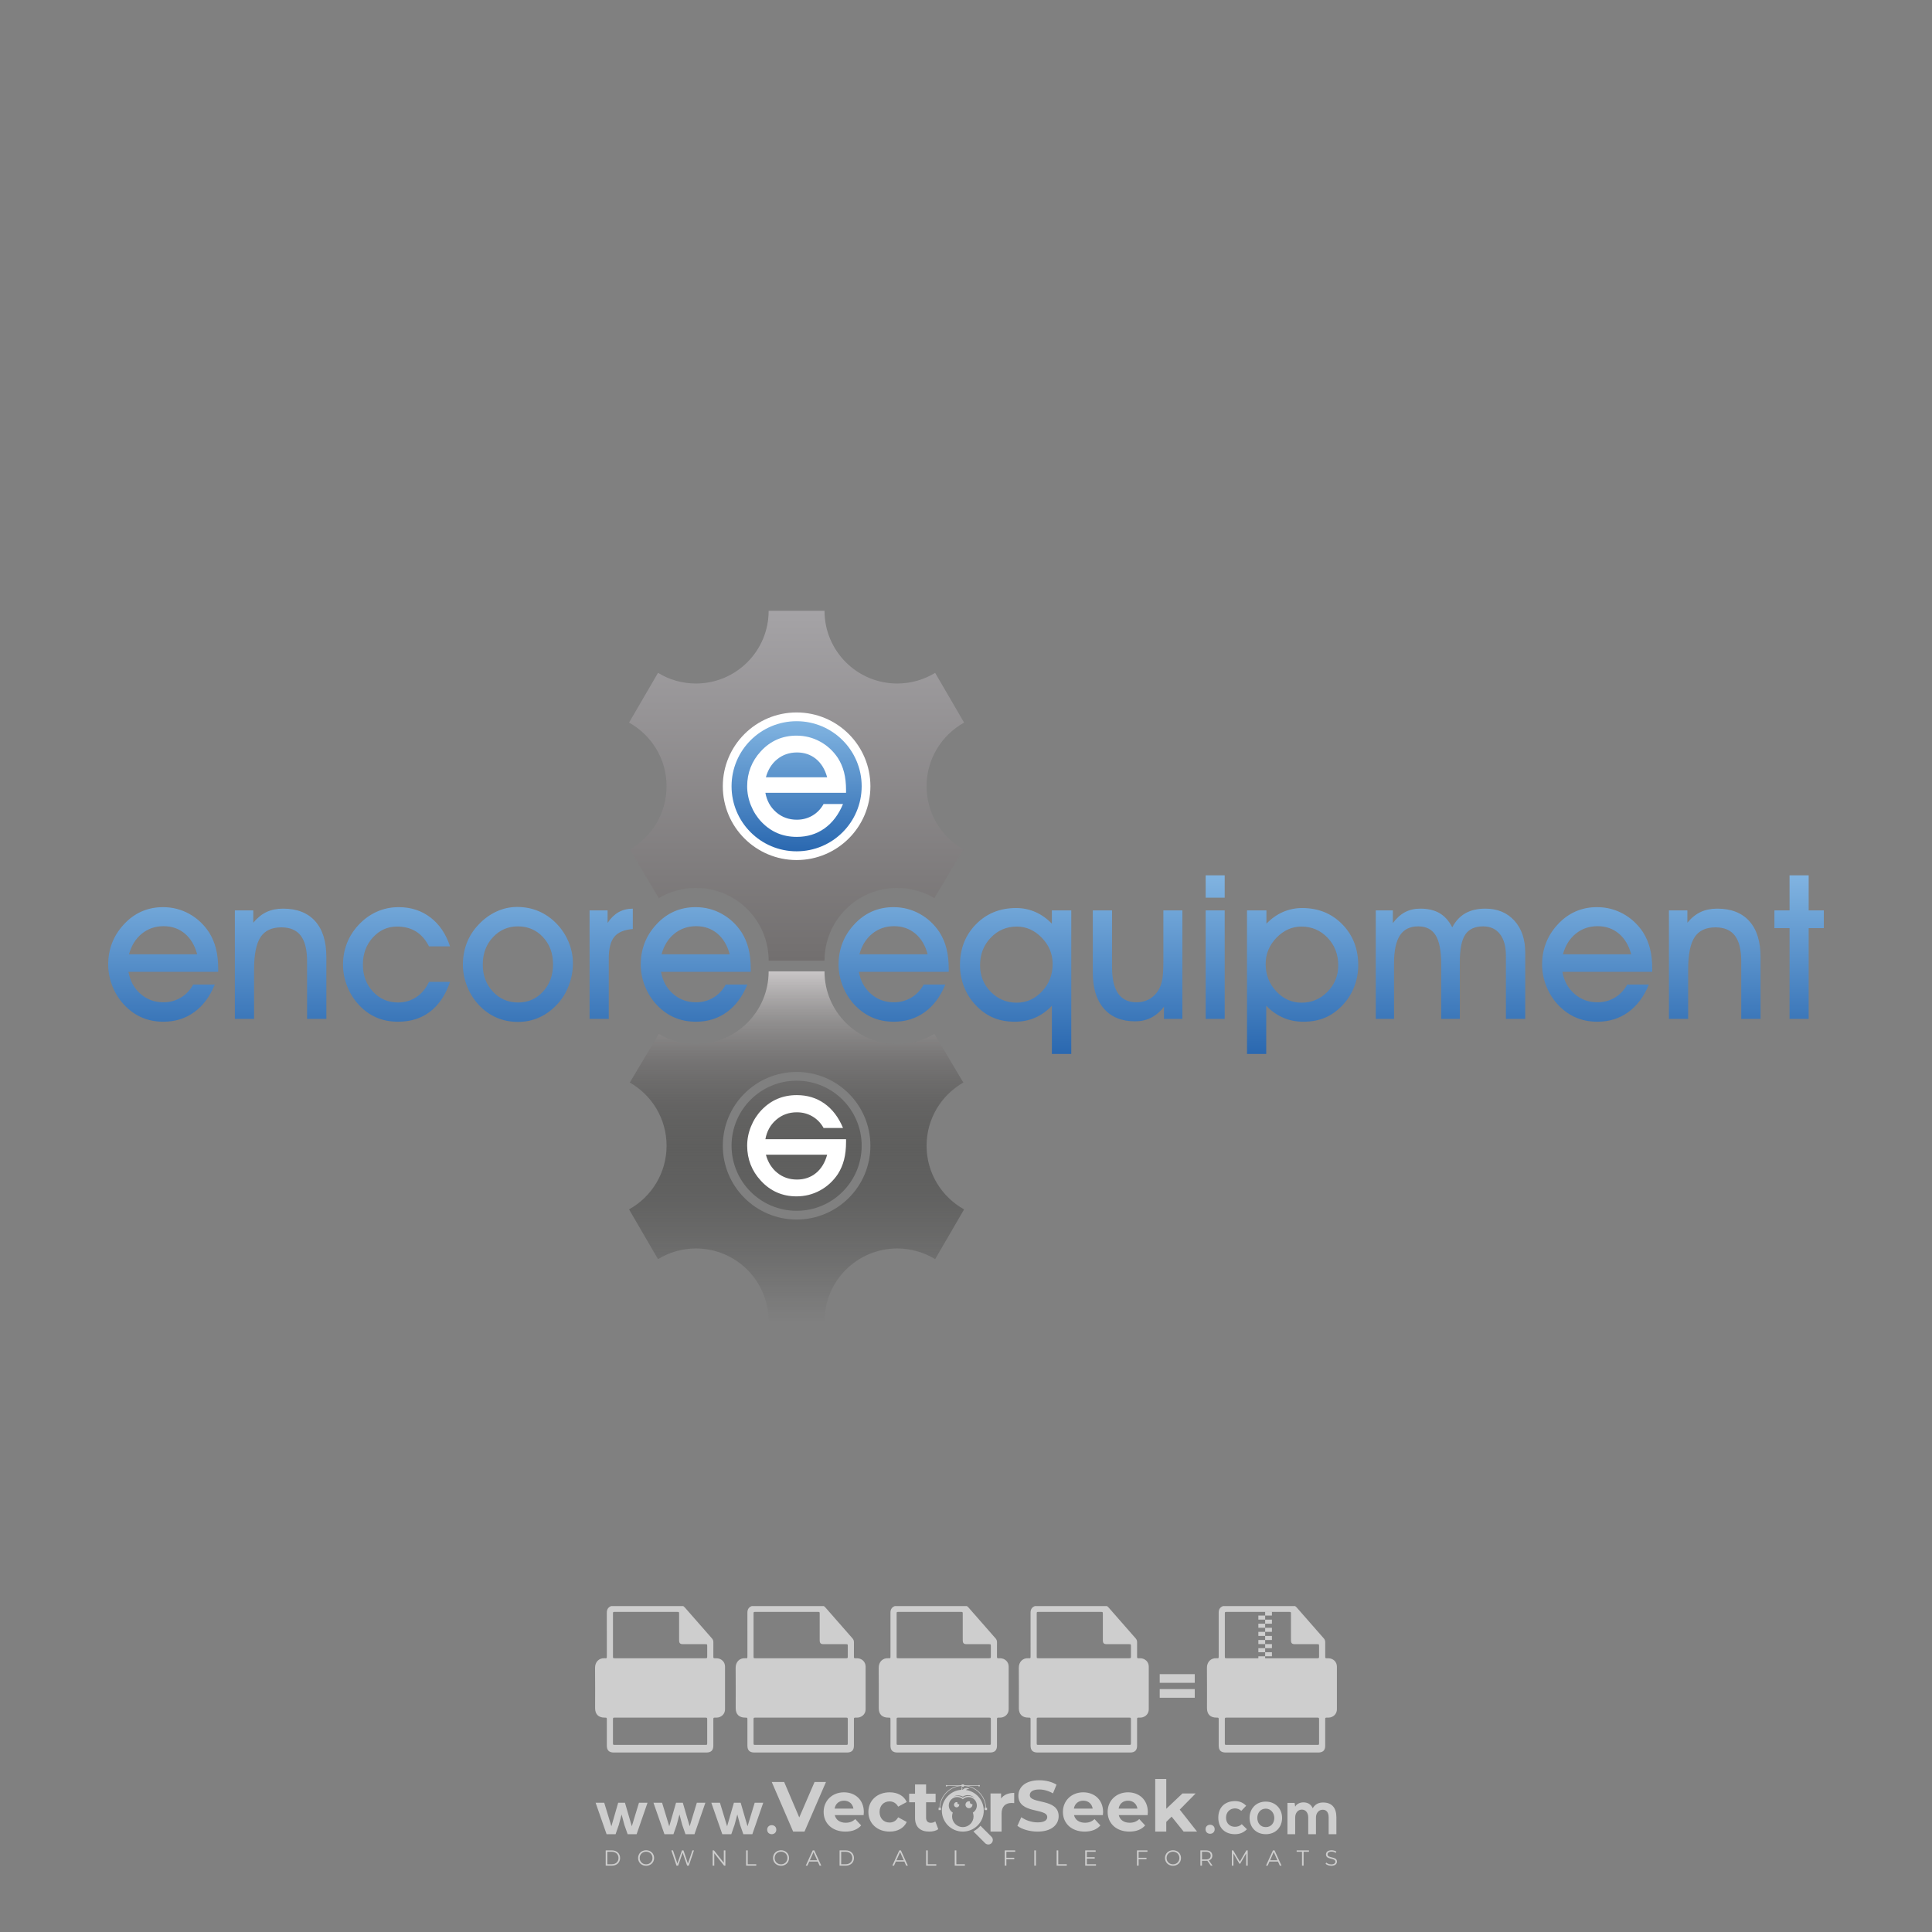 <?xml version="1.0" encoding="iso-8859-1"?>
<!-- Generator: Adobe Illustrator 27.0.0, SVG Export Plug-In . SVG Version: 6.00 Build 0)  -->
<svg version="1.1" id="Layer_1" xmlns="http://www.w3.org/2000/svg" xmlns:xlink="http://www.w3.org/1999/xlink" x="0px" y="0px"
	 viewBox="0 0 500 500" style="enable-background:new 0 0 500 500;" xml:space="preserve">
<rect x="0" y="0" width="500" height="500" fill="#808080" stroke="none"/>
<g id="watermark_1_">
	<g>
		<g id="watermark" style="opacity:0.61;">
			<g>
				<g>
					<g>
						<g>
							<polygon style="fill:#FFFFFF;" points="213.765,461.172 208.204,474.017 205.268,474.017 199.726,461.172 202.938,461.172 
								206.846,470.347 210.81,461.172 							"/>
						</g>
						<g>
							<path style="fill:#FFFFFF;" d="M223.507,469.741h-7.469c0.275,1.23,1.321,1.982,2.826,1.982c1.046,0,1.798-0.312,2.477-0.954
								l1.523,1.651c-0.917,1.046-2.294,1.597-4.074,1.597c-3.413,0-5.634-2.147-5.634-5.083c0-2.954,2.257-5.083,5.267-5.083
								c2.899,0,5.138,1.945,5.138,5.12C223.562,469.191,223.526,469.503,223.507,469.741 M216.002,468.071h4.863
								c-0.202-1.248-1.138-2.055-2.422-2.055C217.139,466.016,216.204,466.805,216.002,468.071"/>
						</g>
						<g>
							<path style="fill:#FFFFFF;" d="M224.735,468.934c0-2.973,2.294-5.083,5.505-5.083c2.074,0,3.707,0.899,4.423,2.514
								l-2.22,1.193c-0.532-0.936-1.321-1.358-2.221-1.358c-1.45,0-2.587,1.009-2.587,2.734c0,1.725,1.138,2.734,2.587,2.734
								c0.899,0,1.688-0.404,2.221-1.358l2.22,1.211c-0.716,1.578-2.349,2.495-4.423,2.495
								C227.029,474.017,224.735,471.907,224.735,468.934"/>
						</g>
						<g>
							<path style="fill:#FFFFFF;" d="M242.828,473.393c-0.587,0.422-1.45,0.624-2.331,0.624c-2.33,0-3.688-1.193-3.688-3.542
								v-4.055h-1.523v-2.202h1.523v-2.404h2.863v2.404h2.459v2.202h-2.459v4.019c0,0.844,0.458,1.303,1.229,1.303
								c0.422,0,0.844-0.128,1.156-0.367L242.828,473.393z"/>
						</g>
					</g>
					<g>
						<path style="fill:#FFFFFF;" d="M262.474,463.997v2.643c-0.238-0.018-0.422-0.037-0.642-0.037
							c-1.578,0-2.624,0.862-2.624,2.753v4.661h-2.863v-9.873h2.734v1.303C259.776,464.493,260.951,463.997,262.474,463.997"/>
					</g>
					<g>
						<path style="fill:#FFFFFF;" d="M263.299,472.53l1.009-2.239c1.083,0.789,2.697,1.339,4.239,1.339
							c1.762,0,2.477-0.587,2.477-1.376c0-2.404-7.469-0.752-7.469-5.524c0-2.184,1.762-4,5.413-4c1.615,0,3.267,0.385,4.459,1.138
							l-0.918,2.257c-1.193-0.679-2.422-1.009-3.56-1.009c-1.761,0-2.44,0.66-2.44,1.468c0,2.367,7.468,0.734,7.468,5.45
							c0,2.147-1.78,3.982-5.45,3.982C266.492,474.017,264.437,473.411,263.299,472.53"/>
					</g>
					<g>
						<path style="fill:#FFFFFF;" d="M285.428,469.741h-7.469c0.275,1.23,1.321,1.982,2.826,1.982c1.046,0,1.798-0.312,2.477-0.954
							l1.523,1.651c-0.918,1.046-2.294,1.597-4.074,1.597c-3.413,0-5.634-2.147-5.634-5.083c0-2.954,2.257-5.083,5.267-5.083
							c2.9,0,5.138,1.945,5.138,5.12C285.484,469.191,285.447,469.503,285.428,469.741 M277.923,468.071h4.863
							c-0.202-1.248-1.138-2.055-2.422-2.055C279.061,466.016,278.125,466.805,277.923,468.071"/>
					</g>
					<g>
						<path style="fill:#FFFFFF;" d="M297.007,469.741h-7.469c0.275,1.23,1.321,1.982,2.826,1.982c1.046,0,1.798-0.312,2.477-0.954
							l1.523,1.651c-0.918,1.046-2.294,1.597-4.074,1.597c-3.413,0-5.634-2.147-5.634-5.083c0-2.954,2.257-5.083,5.267-5.083
							c2.899,0,5.138,1.945,5.138,5.12C297.062,469.191,297.025,469.503,297.007,469.741 M289.501,468.071h4.863
							c-0.202-1.248-1.138-2.055-2.422-2.055C290.639,466.016,289.703,466.805,289.501,468.071"/>
					</g>
					<g>
						<polygon style="fill:#FFFFFF;" points="303.208,470.145 301.831,471.503 301.831,474.017 298.969,474.017 298.969,460.401 
							301.831,460.401 301.831,468.108 306.016,464.144 309.429,464.144 305.318,468.328 309.796,474.017 306.327,474.017 						"/>
					</g>
					<g>
						<path style="fill:#FFFFFF;" d="M256.601,475.359L256.601,475.359l-2.86-2.86c-0.435,0.508-0.953,0.943-1.534,1.284
							c-0.092,0.069-0.186,0.136-0.283,0.199l3.027,3.027c0.456,0.456,1.195,0.456,1.65,0
							C257.057,476.554,257.057,475.815,256.601,475.359"/>
					</g>
					<g>
						<path style="fill:#FFFFFF;" d="M249.984,463.244c0.221-0.173,0.495-0.281,0.797-0.281c0.042,0,0.083,0.002,0.124,0.006
							c-0.214-0.156-0.478-0.249-0.764-0.249c-0.395,0-0.744,0.18-0.981,0.458c-0.051,0-0.1,0.006-0.151,0.008
							c0.039-0.077,0.064-0.162,0.064-0.255c0-0.234-0.143-0.434-0.346-0.519c0.087,0.126,0.138,0.279,0.138,0.445
							c0,0.122-0.031,0.237-0.081,0.341c-2.811,0.201-5.03,2.539-5.03,5.4c0,2.993,2.426,5.42,5.42,5.42
							c2.993,0,5.42-2.426,5.42-5.42C254.595,465.879,252.593,463.635,249.984,463.244 M247.983,464.656
							c0.435,0,0.844,0.112,1.199,0.309c0.374-0.245,0.82-0.387,1.299-0.387c0.711,0,1.348,0.312,1.784,0.806
							c-0.435-0.379-1.004-0.61-1.627-0.61c-0.449,0-0.87,0.12-1.234,0.329c-0.079,0.046-0.156,0.096-0.229,0.15
							c-0.065-0.048-0.133-0.093-0.204-0.134c-0.369-0.219-0.8-0.344-1.26-0.344c-0.3,0-0.588,0.054-0.854,0.152
							C247.196,464.754,247.578,464.656,247.983,464.656 M251.772,469.098c0.115,0.305,0.181,0.634,0.181,0.979
							c0,1.534-1.244,2.777-2.778,2.777c-1.534,0-2.777-1.243-2.777-2.777c0-0.345,0.066-0.674,0.181-0.979
							c-0.62-0.382-1.035-1.064-1.035-1.846c0-1.197,0.971-2.168,2.168-2.168c0.565,0,1.078,0.218,1.463,0.572
							c0.386-0.354,0.899-0.572,1.464-0.572c1.197,0,2.168,0.971,2.168,2.168C252.807,468.034,252.392,468.716,251.772,469.098"/>
					</g>
					<g>
						<path style="fill:#FFFFFF;" d="M251.666,467.061c0,0.497-0.404,0.901-0.901,0.901c-0.497,0-0.901-0.404-0.901-0.901
							s0.404-0.901,0.901-0.901c0.101,0,0.197,0.017,0.287,0.047c-0.03,0.062-0.045,0.132-0.045,0.204
							c0,0.273,0.221,0.494,0.494,0.494c0.05,0,0.099-0.008,0.146-0.022C251.66,466.941,251.666,467,251.666,467.061"/>
					</g>
					<g>
						<path style="fill:#FFFFFF;" d="M248.255,467.061c0,0.376-0.305,0.681-0.681,0.681c-0.376,0-0.681-0.305-0.681-0.681
							s0.305-0.681,0.681-0.681c0.076,0,0.149,0.013,0.217,0.035c-0.023,0.047-0.034,0.1-0.034,0.155
							c0,0.206,0.167,0.374,0.374,0.374c0.038,0,0.075-0.006,0.11-0.017C248.25,466.97,248.255,467.015,248.255,467.061"/>
					</g>
					<g>
						<g>
							<g>
								<rect x="242.908" y="467.83" style="fill:#FFFFFF;" width="0.616" height="0.616"/>
							</g>
							<g>
								<rect x="254.827" y="467.83" style="fill:#FFFFFF;" width="0.616" height="0.616"/>
							</g>
							<g>
								<path style="fill:#FFFFFF;" d="M255.205,468.082h-0.14c0-3.248-2.642-5.89-5.89-5.89c-3.248,0-5.89,2.642-5.89,5.89h-0.14
									c0-1.611,0.627-3.125,1.766-4.264c1.139-1.139,2.653-1.766,4.264-1.766c1.611,0,3.125,0.627,4.264,1.766
									C254.578,464.957,255.205,466.471,255.205,468.082"/>
							</g>
						</g>
						<g>
							<rect x="248.868" y="461.814" style="fill:#FFFFFF;" width="0.616" height="0.616"/>
						</g>
						<g>
							<rect x="244.95" y="462.052" style="fill:#FFFFFF;" width="8.45" height="0.14"/>
						</g>
						<g>
							<path style="fill:#FFFFFF;" d="M245.174,462.15c0,0.108-0.088,0.196-0.196,0.196c-0.108,0-0.196-0.088-0.196-0.196
								c0-0.108,0.088-0.196,0.196-0.196C245.086,461.954,245.174,462.042,245.174,462.15"/>
						</g>
						<g>
							<path style="fill:#FFFFFF;" d="M253.596,462.15c0,0.108-0.088,0.196-0.196,0.196c-0.108,0-0.196-0.088-0.196-0.196
								c0-0.108,0.088-0.196,0.196-0.196C253.509,461.954,253.596,462.042,253.596,462.15"/>
						</g>
					</g>
				</g>
				<g>
					<path style="fill:#FFFFFF;" d="M314.356,473.409c0,1.559-2.364,1.559-2.364,0C311.993,471.851,314.356,471.851,314.356,473.409
						z"/>
				</g>
				<g>
					<g>
						<g>
							<path style="fill:#FFFFFF;" d="M161.739,466.549l1.772,6.088l1.855-6.088h2.215l-2.823,8.14h-2.33l-0.837-2.396l-0.722-2.708
								l-0.722,2.708l-0.837,2.396h-2.33l-2.839-8.14h2.231l1.855,6.088l1.756-6.088H161.739z"/>
						</g>
						<g>
							<path style="fill:#FFFFFF;" d="M176.713,466.549l1.772,6.088l1.855-6.088h2.215l-2.823,8.14h-2.33l-0.837-2.396l-0.722-2.708
								l-0.722,2.708l-0.837,2.396h-2.33l-2.839-8.14h2.231l1.855,6.088l1.756-6.088H176.713z"/>
						</g>
						<g>
							<path style="fill:#FFFFFF;" d="M191.687,466.549l1.772,6.088l1.855-6.088h2.215l-2.823,8.14h-2.33l-0.837-2.396l-0.722-2.708
								l-0.722,2.708l-0.837,2.396h-2.33l-2.839-8.14h2.231l1.855,6.088l1.756-6.088H191.687z"/>
						</g>
					</g>
					<g>
						<path style="fill:#FFFFFF;" d="M200.908,473.52c0,1.559-2.364,1.559-2.364,0C198.545,471.962,200.908,471.962,200.908,473.52z
							"/>
					</g>
					<g>
						<path style="fill:#FFFFFF;" d="M322.71,473.409c-0.935,0.919-1.919,1.28-3.117,1.28c-2.346,0-4.3-1.411-4.3-4.282
							s1.953-4.284,4.3-4.284c1.149,0,2.035,0.329,2.921,1.199l-1.264,1.329c-0.476-0.428-1.066-0.64-1.623-0.64
							c-1.346,0-2.33,0.985-2.33,2.396c0,1.542,1.05,2.362,2.297,2.362c0.64,0,1.28-0.18,1.772-0.672L322.71,473.409z"/>
					</g>
					<g>
						<path style="fill:#FFFFFF;" d="M331.805,470.472c0,2.33-1.591,4.217-4.217,4.217c-2.626,0-4.201-1.887-4.201-4.217
							c0-2.314,1.609-4.217,4.185-4.217C330.149,466.255,331.805,468.158,331.805,470.472z M325.389,470.472
							c0,1.231,0.739,2.38,2.199,2.38c1.46,0,2.199-1.149,2.199-2.38c0-1.215-0.854-2.396-2.199-2.396
							C326.144,468.077,325.389,469.258,325.389,470.472z"/>
					</g>
					<g>
						<path style="fill:#FFFFFF;" d="M338.572,474.689v-4.332c0-1.068-0.559-2.035-1.658-2.035c-1.082,0-1.722,0.967-1.722,2.035
							v4.332h-2.003v-8.107h1.855l0.148,0.985c0.426-0.82,1.362-1.116,2.133-1.116c0.969,0,1.937,0.394,2.396,1.51
							c0.723-1.149,1.658-1.478,2.708-1.478c2.297,0,3.43,1.412,3.43,3.84v4.365h-2.003v-4.365c0-1.066-0.442-1.97-1.526-1.97
							c-1.082,0-1.756,0.935-1.756,2.003v4.332H338.572z"/>
					</g>
				</g>
			</g>
		</g>
		<g style="opacity:0.61;">
			<g>
				<g>
					<path style="fill:#FFFFFF;" d="M345.988,431.299c-0.006-1.224-0.959-2.121-2.189-2.14c-0.924-0.014-0.832,0.12-0.834-0.867
						c-0.003-1.097-0.007-2.194,0.003-3.292c0.003-0.379-0.112-0.691-0.362-0.976c-2.342-2.668-4.678-5.342-7.019-8.011
						c-0.12-0.137-0.275-0.244-0.414-0.366c-6.214,0-12.427,0-18.641,0c-0.794,0.293-1.14,0.868-1.138,1.709
						c0.01,3.748,0.004,7.496,0.004,11.243c0,0.556-0.003,0.589-0.55,0.551c-1.497-0.102-2.516,0.986-2.497,2.492
						c0.044,3.476,0.013,6.953,0.014,10.429c0.001,1.58,0.867,2.443,2.45,2.449c0.582,0.002,0.582,0.002,0.582,0.6
						c0,2.219-0.001,4.438,0.001,6.657c0.001,1.192,0.58,1.771,1.768,1.771c8.013,0.001,16.027,0.001,24.04,0
						c1.168,0,1.755-0.583,1.757-1.745c0.002-2.256,0-4.512,0.001-6.768c0-0.512,0.002-0.511,0.52-0.515
						c0.271-0.002,0.541,0.008,0.809-0.058c0.996-0.246,1.69-1.044,1.694-2.069C346.003,438.696,346.005,434.997,345.988,431.299z
						 M317.537,417.162c5.337,0,10.674,0,16.01,0c0.548,0,0.554,0.007,0.554,0.561c0.001,2.243-0.001,4.486,0.001,6.73
						c0.001,0.811,0.249,1.059,1.06,1.059c1.91,0.001,3.821,0,5.731,0.001c0.458,0,0.479,0.021,0.481,0.483
						c0.003,0.887,0.002,1.775,0,2.662c-0.001,0.477-0.024,0.498-0.504,0.499c-3.895,0.001-7.79,0-11.684,0
						c-3.882,0-7.765,0-11.647,0c-0.55,0-0.552-0.001-0.552-0.561c-0.001-3.624-0.001-7.247,0-10.871
						C316.987,417.166,316.991,417.162,317.537,417.162z M340.822,451.579c-3.883,0.001-7.766,0-11.65,0c-3.871,0-7.742,0-11.613,0
						c-0.572,0-0.574-0.002-0.574-0.579c-0.001-1.997-0.001-3.994,0.001-5.991c0-0.464,0.023-0.486,0.478-0.487
						c7.803-0.001,15.607-0.001,23.41,0c0.478,0,0.499,0.02,0.499,0.503c0.002,1.997,0.001,3.994,0,5.991
						C341.375,451.574,341.37,451.579,340.822,451.579z"/>
				</g>
				<g>
					<g>
						<rect x="327.418" y="417.053" style="fill:#FFFFFF;" width="1.757" height="1.054"/>
					</g>
					<g>
						<rect x="325.662" y="418.107" style="fill:#FFFFFF;" width="1.757" height="1.054"/>
					</g>
					<g>
						<rect x="327.418" y="419.161" style="fill:#FFFFFF;" width="1.757" height="1.054"/>
					</g>
					<g>
						<rect x="325.662" y="420.215" style="fill:#FFFFFF;" width="1.757" height="1.054"/>
					</g>
					<g>
						<rect x="327.418" y="421.269" style="fill:#FFFFFF;" width="1.757" height="1.054"/>
					</g>
					<g>
						<rect x="325.662" y="422.323" style="fill:#FFFFFF;" width="1.757" height="1.054"/>
					</g>
					<g>
						<rect x="327.418" y="423.378" style="fill:#FFFFFF;" width="1.757" height="1.054"/>
					</g>
					<g>
						<rect x="325.662" y="424.432" style="fill:#FFFFFF;" width="1.757" height="1.054"/>
					</g>
					<g>
						<rect x="327.418" y="425.486" style="fill:#FFFFFF;" width="1.757" height="1.054"/>
					</g>
					<g>
						<rect x="325.662" y="426.54" style="fill:#FFFFFF;" width="1.757" height="1.054"/>
					</g>
					<g>
						<rect x="327.418" y="427.594" style="fill:#FFFFFF;" width="1.757" height="1.054"/>
					</g>
					<g>
						<rect x="325.662" y="428.648" style="fill:#FFFFFF;" width="1.757" height="1.054"/>
					</g>
				</g>
			</g>
			<g>
				<path style="fill:#FFFFFF;" d="M187.637,431.299c-0.006-1.224-0.959-2.121-2.189-2.14c-0.924-0.014-0.832,0.12-0.834-0.867
					c-0.003-1.097-0.007-2.194,0.003-3.292c0.003-0.379-0.112-0.691-0.362-0.976c-2.342-2.668-4.678-5.342-7.019-8.011
					c-0.12-0.137-0.275-0.244-0.414-0.366c-6.214,0-12.427,0-18.641,0c-0.794,0.293-1.14,0.868-1.138,1.709
					c0.01,3.748,0.004,7.496,0.004,11.243c0,0.556-0.003,0.589-0.55,0.551c-1.497-0.102-2.516,0.986-2.497,2.492
					c0.044,3.476,0.013,6.953,0.014,10.429c0.001,1.58,0.867,2.443,2.45,2.449c0.582,0.002,0.582,0.002,0.582,0.6
					c0,2.219-0.001,4.438,0.001,6.657c0.001,1.192,0.58,1.771,1.768,1.771c8.013,0.001,16.027,0.001,24.04,0
					c1.168,0,1.755-0.583,1.757-1.745c0.002-2.256,0-4.512,0.001-6.768c0-0.512,0.002-0.511,0.52-0.515
					c0.271-0.002,0.541,0.008,0.809-0.058c0.996-0.246,1.69-1.044,1.694-2.069C187.652,438.696,187.655,434.997,187.637,431.299z
					 M159.187,417.162c5.337,0,10.674,0,16.01,0c0.548,0,0.554,0.007,0.554,0.561c0.001,2.243-0.001,4.486,0.001,6.73
					c0.001,0.811,0.249,1.059,1.06,1.059c1.91,0.001,3.821,0,5.731,0.001c0.458,0,0.479,0.021,0.481,0.483
					c0.003,0.887,0.002,1.775,0,2.662c-0.001,0.477-0.024,0.498-0.504,0.499c-3.895,0.001-7.79,0-11.684,0
					c-3.882,0-7.765,0-11.647,0c-0.55,0-0.552-0.001-0.552-0.561c-0.001-3.624-0.001-7.247,0-10.871
					C158.636,417.166,158.64,417.162,159.187,417.162z M182.472,451.579c-3.883,0.001-7.766,0-11.65,0c-3.871,0-7.742,0-11.613,0
					c-0.572,0-0.574-0.002-0.574-0.579c-0.001-1.997-0.001-3.994,0.001-5.991c0-0.464,0.023-0.486,0.478-0.487
					c7.803-0.001,15.607-0.001,23.41,0c0.478,0,0.499,0.02,0.499,0.503c0.002,1.997,0.001,3.994,0,5.991
					C183.024,451.574,183.019,451.579,182.472,451.579z"/>
			</g>
			<g>
				<path style="fill:#FFFFFF;" d="M159.779,440.669v-7.897h2.779c0.375,0,0.726,0.061,1.053,0.182
					c0.327,0.121,0.612,0.292,0.855,0.513c0.242,0.221,0.434,0.483,0.573,0.789c0.14,0.305,0.21,0.642,0.21,1.009
					c0,0.375-0.07,0.715-0.21,1.02c-0.14,0.305-0.331,0.568-0.573,0.789c-0.243,0.221-0.528,0.392-0.855,0.513
					c-0.327,0.121-0.678,0.182-1.053,0.182h-1.29v2.901H159.779z M162.58,436.356c0.39,0,0.684-0.111,0.882-0.331
					c0.199-0.22,0.298-0.474,0.298-0.761c0-0.14-0.024-0.276-0.072-0.408c-0.048-0.132-0.121-0.248-0.221-0.347
					c-0.099-0.099-0.223-0.178-0.37-0.237c-0.147-0.059-0.32-0.089-0.518-0.089h-1.312v2.173H162.58z"/>
				<path style="fill:#FFFFFF;" d="M166.308,432.771h1.731l3.177,5.294h0.088l-0.088-1.522v-3.772h1.478v7.897h-1.566l-3.353-5.592
					h-0.088l0.088,1.522v4.07h-1.467V432.771z"/>
				<path style="fill:#FFFFFF;" d="M177.922,436.334h3.872c0.022,0.089,0.04,0.195,0.055,0.32c0.014,0.125,0.022,0.25,0.022,0.375
					c0,0.507-0.077,0.985-0.231,1.434c-0.154,0.449-0.397,0.849-0.728,1.202c-0.353,0.375-0.776,0.666-1.268,0.871
					c-0.493,0.206-1.055,0.309-1.688,0.309c-0.574,0-1.114-0.103-1.622-0.309c-0.507-0.206-0.948-0.492-1.323-0.86
					c-0.375-0.367-0.673-0.803-0.894-1.307c-0.221-0.504-0.331-1.053-0.331-1.649c0-0.595,0.11-1.145,0.331-1.649
					c0.221-0.504,0.518-0.939,0.894-1.307c0.375-0.367,0.816-0.654,1.323-0.86c0.507-0.206,1.048-0.309,1.622-0.309
					c0.64,0,1.211,0.11,1.715,0.331c0.504,0.221,0.935,0.526,1.296,0.915l-1.025,1.004c-0.258-0.272-0.544-0.48-0.861-0.623
					c-0.316-0.143-0.695-0.215-1.136-0.215c-0.361,0-0.703,0.065-1.026,0.193c-0.324,0.129-0.607,0.311-0.85,0.546
					c-0.242,0.235-0.436,0.52-0.579,0.855c-0.143,0.335-0.215,0.708-0.215,1.119c0,0.412,0.072,0.785,0.215,1.12
					c0.143,0.335,0.338,0.62,0.584,0.855c0.246,0.235,0.531,0.418,0.855,0.546c0.323,0.129,0.669,0.193,1.037,0.193
					c0.419,0,0.773-0.061,1.064-0.182c0.29-0.121,0.538-0.278,0.744-0.469c0.148-0.132,0.275-0.3,0.381-0.502
					c0.106-0.202,0.189-0.428,0.248-0.678h-2.482V436.334z"/>
			</g>
			<g>
				<path style="fill:#FFFFFF;" d="M224.019,431.299c-0.006-1.224-0.959-2.121-2.189-2.14c-0.924-0.014-0.832,0.12-0.834-0.867
					c-0.003-1.097-0.007-2.194,0.003-3.292c0.003-0.379-0.112-0.691-0.362-0.976c-2.342-2.668-4.678-5.342-7.019-8.011
					c-0.12-0.137-0.275-0.244-0.414-0.366c-6.214,0-12.427,0-18.641,0c-0.794,0.293-1.14,0.868-1.138,1.709
					c0.01,3.748,0.004,7.496,0.004,11.243c0,0.556-0.003,0.589-0.55,0.551c-1.497-0.102-2.516,0.986-2.497,2.492
					c0.044,3.476,0.013,6.953,0.014,10.429c0.001,1.58,0.867,2.443,2.45,2.449c0.582,0.002,0.582,0.002,0.582,0.6
					c0,2.219-0.001,4.438,0.001,6.657c0.001,1.192,0.58,1.771,1.768,1.771c8.013,0.001,16.027,0.001,24.04,0
					c1.168,0,1.755-0.583,1.757-1.745c0.002-2.256,0-4.512,0.001-6.768c0-0.512,0.002-0.511,0.52-0.515
					c0.271-0.002,0.541,0.008,0.809-0.058c0.997-0.246,1.69-1.044,1.694-2.069C224.034,438.696,224.036,434.997,224.019,431.299z
					 M195.568,417.162c5.337,0,10.674,0,16.01,0c0.548,0,0.554,0.007,0.554,0.561c0.001,2.243-0.001,4.486,0.001,6.73
					c0.001,0.811,0.249,1.059,1.06,1.059c1.91,0.001,3.821,0,5.731,0.001c0.458,0,0.479,0.021,0.481,0.483
					c0.003,0.887,0.002,1.775,0,2.662c-0.001,0.477-0.024,0.498-0.504,0.499c-3.895,0.001-7.79,0-11.684,0
					c-3.882,0-7.765,0-11.647,0c-0.55,0-0.552-0.001-0.552-0.561c-0.001-3.624-0.001-7.247,0-10.871
					C195.018,417.166,195.022,417.162,195.568,417.162z M218.854,451.579c-3.883,0.001-7.766,0-11.65,0c-3.871,0-7.742,0-11.613,0
					c-0.572,0-0.574-0.002-0.574-0.579c-0.001-1.997-0.001-3.994,0.001-5.991c0-0.464,0.023-0.486,0.478-0.487
					c7.803-0.001,15.607-0.001,23.41,0c0.478,0,0.499,0.02,0.499,0.503c0.002,1.997,0.001,3.994,0,5.991
					C219.406,451.574,219.401,451.579,218.854,451.579z"/>
			</g>
			<g>
				<path style="fill:#FFFFFF;" d="M205.111,432.771h1.699l2.967,7.897h-1.644l-0.651-1.886h-3.044l-0.651,1.886h-1.643
					L205.111,432.771z M206.997,437.415l-0.706-1.974l-0.287-0.96h-0.088l-0.287,0.96l-0.706,1.974H206.997z"/>
				<path style="fill:#FFFFFF;" d="M211.331,434.536c-0.125,0-0.245-0.024-0.359-0.072c-0.114-0.048-0.213-0.114-0.298-0.199
					c-0.084-0.084-0.151-0.182-0.198-0.292c-0.048-0.11-0.072-0.232-0.072-0.364s0.024-0.254,0.072-0.364
					c0.048-0.11,0.114-0.208,0.198-0.292c0.084-0.084,0.184-0.151,0.298-0.198c0.114-0.048,0.233-0.072,0.359-0.072
					c0.257,0,0.478,0.09,0.662,0.27c0.184,0.181,0.276,0.399,0.276,0.656s-0.092,0.476-0.276,0.656
					C211.809,434.446,211.589,434.536,211.331,434.536z M210.615,440.669v-5.404h1.445v5.404H210.615z"/>
			</g>
			<g>
				<path style="fill:#FFFFFF;" d="M261.044,431.299c-0.006-1.224-0.959-2.121-2.189-2.14c-0.924-0.014-0.832,0.12-0.834-0.867
					c-0.003-1.097-0.007-2.194,0.003-3.292c0.003-0.379-0.112-0.691-0.362-0.976c-2.342-2.668-4.678-5.342-7.019-8.011
					c-0.12-0.137-0.275-0.244-0.414-0.366c-6.214,0-12.427,0-18.641,0c-0.794,0.293-1.14,0.868-1.138,1.709
					c0.01,3.748,0.004,7.496,0.004,11.243c0,0.556-0.003,0.589-0.55,0.551c-1.497-0.102-2.516,0.986-2.497,2.492
					c0.044,3.476,0.013,6.953,0.014,10.429c0.001,1.58,0.867,2.443,2.45,2.449c0.582,0.002,0.582,0.002,0.582,0.6
					c0,2.219-0.001,4.438,0.001,6.657c0.001,1.192,0.58,1.771,1.768,1.771c8.013,0.001,16.027,0.001,24.04,0
					c1.168,0,1.755-0.583,1.757-1.745c0.002-2.256,0-4.512,0.001-6.768c0-0.512,0.002-0.511,0.52-0.515
					c0.271-0.002,0.541,0.008,0.809-0.058c0.996-0.246,1.69-1.044,1.694-2.069C261.059,438.696,261.061,434.997,261.044,431.299z
					 M232.593,417.162c5.337,0,10.674,0,16.01,0c0.548,0,0.554,0.007,0.554,0.561c0.001,2.243-0.001,4.486,0.001,6.73
					c0.001,0.811,0.249,1.059,1.06,1.059c1.91,0.001,3.821,0,5.731,0.001c0.458,0,0.479,0.021,0.481,0.483
					c0.003,0.887,0.002,1.775,0,2.662c-0.001,0.477-0.024,0.498-0.504,0.499c-3.895,0.001-7.79,0-11.684,0
					c-3.882,0-7.765,0-11.647,0c-0.55,0-0.552-0.001-0.552-0.561c-0.001-3.624-0.001-7.247,0-10.871
					C232.042,417.166,232.047,417.162,232.593,417.162z M255.878,451.579c-3.883,0.001-7.766,0-11.65,0c-3.871,0-7.742,0-11.613,0
					c-0.572,0-0.574-0.002-0.574-0.579c-0.001-1.997-0.001-3.994,0.001-5.991c0-0.464,0.023-0.486,0.478-0.487
					c7.803-0.001,15.607-0.001,23.41,0c0.478,0,0.499,0.02,0.499,0.503c0.002,1.997,0.001,3.994,0,5.991
					C256.431,451.574,256.426,451.579,255.878,451.579z"/>
			</g>
			<g>
				<path style="fill:#FFFFFF;" d="M236.361,440.845c-0.338,0-0.662-0.048-0.971-0.143c-0.309-0.095-0.592-0.239-0.849-0.43
					c-0.257-0.191-0.481-0.425-0.673-0.7c-0.191-0.276-0.342-0.597-0.452-0.965l1.401-0.551c0.103,0.397,0.283,0.726,0.54,0.987
					c0.257,0.261,0.596,0.392,1.015,0.392c0.154,0,0.303-0.02,0.447-0.061c0.143-0.04,0.272-0.099,0.386-0.176
					s0.204-0.175,0.27-0.292c0.066-0.118,0.099-0.254,0.099-0.408c0-0.147-0.026-0.279-0.077-0.397
					c-0.051-0.117-0.138-0.227-0.259-0.331c-0.121-0.103-0.28-0.202-0.475-0.298c-0.195-0.095-0.435-0.195-0.722-0.298l-0.485-0.176
					c-0.213-0.073-0.429-0.173-0.645-0.298c-0.217-0.125-0.413-0.276-0.59-0.452c-0.177-0.176-0.322-0.384-0.436-0.623
					c-0.114-0.239-0.171-0.509-0.171-0.81c0-0.309,0.06-0.597,0.182-0.866c0.121-0.268,0.294-0.503,0.518-0.706
					c0.224-0.202,0.492-0.36,0.805-0.474s0.66-0.171,1.042-0.171c0.397,0,0.74,0.053,1.031,0.16
					c0.291,0.107,0.537,0.243,0.739,0.408c0.202,0.165,0.366,0.348,0.491,0.546c0.125,0.199,0.217,0.386,0.276,0.563l-1.312,0.551
					c-0.074-0.221-0.208-0.419-0.402-0.596c-0.195-0.176-0.462-0.265-0.8-0.265c-0.324,0-0.592,0.075-0.805,0.226
					c-0.213,0.151-0.32,0.348-0.32,0.59c0,0.235,0.103,0.436,0.309,0.601c0.206,0.165,0.533,0.325,0.982,0.48l0.497,0.165
					c0.316,0.111,0.605,0.237,0.866,0.381c0.261,0.143,0.485,0.314,0.673,0.513c0.187,0.199,0.331,0.425,0.43,0.678
					c0.1,0.254,0.149,0.546,0.149,0.877c0,0.412-0.083,0.767-0.248,1.064c-0.165,0.298-0.377,0.542-0.634,0.734
					c-0.258,0.191-0.548,0.335-0.872,0.43C236.986,440.797,236.67,440.845,236.361,440.845z"/>
				<path style="fill:#FFFFFF;" d="M239.516,432.771h1.61l1.633,4.754l0.287,1.015h0.088l0.309-1.015l1.699-4.754h1.61l-2.879,7.897
					h-1.566L239.516,432.771z"/>
				<path style="fill:#FFFFFF;" d="M251.097,436.334h3.871c0.022,0.089,0.04,0.195,0.055,0.32c0.015,0.125,0.023,0.25,0.023,0.375
					c0,0.507-0.078,0.985-0.232,1.434c-0.154,0.449-0.397,0.849-0.728,1.202c-0.353,0.375-0.775,0.666-1.268,0.871
					c-0.493,0.206-1.055,0.309-1.688,0.309c-0.574,0-1.114-0.103-1.621-0.309c-0.507-0.206-0.949-0.492-1.324-0.86
					c-0.375-0.367-0.673-0.803-0.894-1.307c-0.22-0.504-0.331-1.053-0.331-1.649c0-0.595,0.11-1.145,0.331-1.649
					c0.221-0.504,0.518-0.939,0.894-1.307c0.375-0.367,0.816-0.654,1.324-0.86c0.507-0.206,1.047-0.309,1.621-0.309
					c0.64,0,1.211,0.11,1.715,0.331c0.504,0.221,0.936,0.526,1.296,0.915l-1.026,1.004c-0.257-0.272-0.544-0.48-0.861-0.623
					c-0.316-0.143-0.694-0.215-1.136-0.215c-0.36,0-0.702,0.065-1.026,0.193c-0.323,0.129-0.607,0.311-0.849,0.546
					c-0.243,0.235-0.436,0.52-0.579,0.855c-0.143,0.335-0.215,0.708-0.215,1.119c0,0.412,0.072,0.785,0.215,1.12
					c0.143,0.335,0.338,0.62,0.585,0.855c0.246,0.235,0.531,0.418,0.854,0.546c0.324,0.129,0.669,0.193,1.037,0.193
					c0.419,0,0.774-0.061,1.064-0.182c0.29-0.121,0.539-0.278,0.745-0.469c0.147-0.132,0.274-0.3,0.38-0.502
					c0.107-0.202,0.189-0.428,0.248-0.678h-2.482V436.334z"/>
			</g>
			<g>
				<path style="fill:#FFFFFF;" d="M297.3,431.299c-0.006-1.224-0.959-2.121-2.189-2.14c-0.924-0.014-0.832,0.12-0.834-0.867
					c-0.003-1.097-0.007-2.194,0.003-3.292c0.003-0.379-0.112-0.691-0.362-0.976c-2.342-2.668-4.678-5.342-7.019-8.011
					c-0.12-0.137-0.275-0.244-0.414-0.366c-6.214,0-12.427,0-18.641,0c-0.794,0.293-1.14,0.868-1.138,1.709
					c0.01,3.748,0.004,7.496,0.004,11.243c0,0.556-0.003,0.589-0.55,0.551c-1.497-0.102-2.516,0.986-2.497,2.492
					c0.044,3.476,0.013,6.953,0.014,10.429c0.001,1.58,0.867,2.443,2.45,2.449c0.582,0.002,0.582,0.002,0.582,0.6
					c0,2.219-0.001,4.438,0.001,6.657c0.001,1.192,0.58,1.771,1.768,1.771c8.013,0.001,16.027,0.001,24.04,0
					c1.168,0,1.755-0.583,1.757-1.745c0.002-2.256,0-4.512,0.001-6.768c0-0.512,0.002-0.511,0.52-0.515
					c0.271-0.002,0.541,0.008,0.809-0.058c0.996-0.246,1.69-1.044,1.694-2.069C297.315,438.696,297.318,434.997,297.3,431.299z
					 M268.85,417.162c5.337,0,10.674,0,16.01,0c0.548,0,0.554,0.007,0.554,0.561c0.001,2.243-0.001,4.486,0.001,6.73
					c0.001,0.811,0.249,1.059,1.06,1.059c1.91,0.001,3.821,0,5.731,0.001c0.458,0,0.479,0.021,0.481,0.483
					c0.003,0.887,0.002,1.775,0,2.662c-0.001,0.477-0.024,0.498-0.504,0.499c-3.895,0.001-7.79,0-11.684,0
					c-3.882,0-7.765,0-11.647,0c-0.55,0-0.552-0.001-0.552-0.561c-0.001-3.624-0.001-7.247,0-10.871
					C268.299,417.166,268.303,417.162,268.85,417.162z M292.135,451.579c-3.883,0.001-7.766,0-11.65,0c-3.871,0-7.742,0-11.613,0
					c-0.572,0-0.574-0.002-0.574-0.579c-0.001-1.997-0.001-3.994,0.001-5.991c0-0.464,0.023-0.486,0.478-0.487
					c7.803-0.001,15.607-0.001,23.41,0c0.478,0,0.499,0.02,0.499,0.503c0.001,1.997,0.001,3.994,0,5.991
					C292.687,451.574,292.682,451.579,292.135,451.579z"/>
			</g>
			<g>
				<path style="fill:#FFFFFF;" d="M272.966,434.183v1.831h3.165v1.412h-3.165v1.831h3.518v1.412h-5.007v-7.897h5.007v1.412H272.966
					z"/>
				<path style="fill:#FFFFFF;" d="M277.852,440.669v-7.897h2.779c0.375,0,0.726,0.061,1.053,0.182
					c0.327,0.121,0.612,0.292,0.855,0.513c0.243,0.221,0.434,0.483,0.574,0.789c0.14,0.305,0.209,0.642,0.209,1.009
					c0,0.375-0.07,0.715-0.209,1.02c-0.14,0.305-0.331,0.568-0.574,0.789c-0.243,0.221-0.528,0.392-0.855,0.513
					c-0.327,0.121-0.678,0.182-1.053,0.182h-1.29v2.901H277.852z M280.653,436.356c0.389,0,0.684-0.111,0.882-0.331
					c0.199-0.22,0.298-0.474,0.298-0.761c0-0.14-0.024-0.276-0.072-0.408c-0.048-0.132-0.121-0.248-0.221-0.347
					c-0.099-0.099-0.222-0.178-0.37-0.237c-0.147-0.059-0.32-0.089-0.518-0.089h-1.312v2.173H280.653z"/>
				<path style="fill:#FFFFFF;" d="M286.797,440.845c-0.338,0-0.662-0.048-0.971-0.143c-0.309-0.095-0.592-0.239-0.849-0.43
					c-0.257-0.191-0.482-0.425-0.673-0.7c-0.191-0.276-0.342-0.597-0.452-0.965l1.401-0.551c0.103,0.397,0.283,0.726,0.541,0.987
					c0.257,0.261,0.595,0.392,1.015,0.392c0.154,0,0.303-0.02,0.447-0.061c0.143-0.04,0.272-0.099,0.386-0.176
					c0.114-0.077,0.204-0.175,0.27-0.292c0.066-0.118,0.1-0.254,0.1-0.408c0-0.147-0.026-0.279-0.077-0.397
					c-0.051-0.117-0.138-0.227-0.259-0.331c-0.121-0.103-0.279-0.202-0.474-0.298c-0.195-0.095-0.436-0.195-0.723-0.298
					l-0.485-0.176c-0.213-0.073-0.428-0.173-0.645-0.298c-0.217-0.125-0.414-0.276-0.59-0.452c-0.176-0.176-0.322-0.384-0.436-0.623
					c-0.114-0.239-0.171-0.509-0.171-0.81c0-0.309,0.061-0.597,0.182-0.866c0.121-0.268,0.294-0.503,0.518-0.706
					c0.224-0.202,0.493-0.36,0.805-0.474c0.312-0.114,0.66-0.171,1.042-0.171c0.397,0,0.741,0.053,1.031,0.16
					c0.29,0.107,0.537,0.243,0.739,0.408c0.202,0.165,0.365,0.348,0.491,0.546c0.125,0.199,0.217,0.386,0.276,0.563l-1.312,0.551
					c-0.074-0.221-0.208-0.419-0.403-0.596c-0.195-0.176-0.462-0.265-0.799-0.265c-0.324,0-0.592,0.075-0.805,0.226
					c-0.213,0.151-0.32,0.348-0.32,0.59c0,0.235,0.103,0.436,0.309,0.601c0.206,0.165,0.533,0.325,0.982,0.48l0.496,0.165
					c0.316,0.111,0.605,0.237,0.866,0.381c0.261,0.143,0.485,0.314,0.673,0.513c0.187,0.199,0.331,0.425,0.43,0.678
					c0.099,0.254,0.149,0.546,0.149,0.877c0,0.412-0.083,0.767-0.248,1.064c-0.165,0.298-0.377,0.542-0.634,0.734
					c-0.258,0.191-0.548,0.335-0.872,0.43C287.422,440.797,287.105,440.845,286.797,440.845z"/>
			</g>
			<g>
				<path style="fill:#FFFFFF;" d="M321.394,439.168l4.004-4.985h-3.827v-1.412h5.559v1.5l-3.96,4.985h4.004v1.412h-5.779V439.168z"
					/>
				<path style="fill:#FFFFFF;" d="M328.409,432.771h1.489v7.897h-1.489V432.771z"/>
				<path style="fill:#FFFFFF;" d="M331.486,440.669v-7.897h2.779c0.375,0,0.726,0.061,1.053,0.182
					c0.327,0.121,0.612,0.292,0.855,0.513s0.434,0.483,0.574,0.789c0.14,0.305,0.209,0.642,0.209,1.009
					c0,0.375-0.07,0.715-0.209,1.02c-0.14,0.305-0.331,0.568-0.574,0.789c-0.243,0.221-0.528,0.392-0.855,0.513
					c-0.327,0.121-0.678,0.182-1.053,0.182h-1.29v2.901H331.486z M334.288,436.356c0.389,0,0.684-0.111,0.882-0.331
					c0.199-0.22,0.298-0.474,0.298-0.761c0-0.14-0.024-0.276-0.072-0.408c-0.048-0.132-0.121-0.248-0.221-0.347
					c-0.099-0.099-0.222-0.178-0.37-0.237c-0.147-0.059-0.32-0.089-0.518-0.089h-1.312v2.173H334.288z"/>
			</g>
		</g>
		<g style="opacity:0.61;">
			<path style="fill:#FFFFFF;" d="M300.133,433.27h9.067v2.242h-9.067V433.27z M300.133,437.136h9.067v2.243h-9.067V437.136z"/>
		</g>
	</g>
	<g style="opacity:0.61;">
		<path style="fill:#FFFFFF;" d="M156.756,478.878h1.607c1.263,0,2.114,0.812,2.114,1.974c0,1.161-0.851,1.973-2.114,1.973h-1.607
			V478.878z M158.34,482.464c1.049,0,1.725-0.665,1.725-1.612c0-0.947-0.677-1.613-1.725-1.613h-1.167v3.225H158.34z"/>
		<path style="fill:#FFFFFF;" d="M165.139,480.851c0-1.15,0.879-2.007,2.075-2.007c1.184,0,2.069,0.851,2.069,2.007
			c0,1.156-0.885,2.007-2.069,2.007C166.019,482.858,165.139,482.002,165.139,480.851z M168.866,480.851
			c0-0.942-0.705-1.635-1.652-1.635c-0.953,0-1.663,0.693-1.663,1.635c0,0.941,0.71,1.635,1.663,1.635
			C168.162,482.486,168.866,481.793,168.866,480.851z"/>
		<path style="fill:#FFFFFF;" d="M179.596,478.878l-1.331,3.947h-0.44l-1.156-3.366l-1.161,3.366h-0.434l-1.331-3.947h0.429
			l1.139,3.394l1.178-3.394h0.389l1.161,3.411l1.156-3.411H179.596z"/>
		<path style="fill:#FFFFFF;" d="M187.731,478.878v3.947h-0.344l-2.537-3.202v3.202h-0.417v-3.947h0.344l2.543,3.203v-3.203H187.731
			z"/>
		<path style="fill:#FFFFFF;" d="M193.093,478.878h0.417v3.586h2.21v0.361h-2.627V478.878z"/>
		<path style="fill:#FFFFFF;" d="M200.061,480.851c0-1.15,0.879-2.007,2.075-2.007c1.184,0,2.069,0.851,2.069,2.007
			c0,1.156-0.885,2.007-2.069,2.007C200.941,482.858,200.061,482.002,200.061,480.851z M203.788,480.851
			c0-0.942-0.705-1.635-1.652-1.635c-0.953,0-1.663,0.693-1.663,1.635c0,0.941,0.71,1.635,1.663,1.635
			C203.083,482.486,203.788,481.793,203.788,480.851z"/>
		<path style="fill:#FFFFFF;" d="M211.636,481.77h-2.199l-0.474,1.054h-0.434l1.804-3.947h0.412l1.804,3.947h-0.44L211.636,481.77z
			 M211.484,481.432l-0.947-2.12l-0.947,2.12H211.484z"/>
		<path style="fill:#FFFFFF;" d="M217.28,478.878h1.607c1.263,0,2.114,0.812,2.114,1.974c0,1.161-0.851,1.973-2.114,1.973h-1.607
			V478.878z M218.864,482.464c1.049,0,1.725-0.665,1.725-1.612c0-0.947-0.677-1.613-1.725-1.613h-1.167v3.225H218.864z"/>
		<path style="fill:#FFFFFF;" d="M234.041,481.77h-2.199l-0.474,1.054h-0.434l1.804-3.947h0.412l1.804,3.947h-0.44L234.041,481.77z
			 M233.889,481.432l-0.947-2.12l-0.947,2.12H233.889z"/>
		<path style="fill:#FFFFFF;" d="M239.685,478.878h0.417v3.586h2.21v0.361h-2.627V478.878z"/>
		<path style="fill:#FFFFFF;" d="M247.082,478.878h0.417v3.586h2.21v0.361h-2.627V478.878z"/>
		<path style="fill:#FFFFFF;" d="M260.449,479.239v1.551h2.041v0.361h-2.041v1.675h-0.417v-3.947h2.706v0.361H260.449z"/>
		<path style="fill:#FFFFFF;" d="M267.678,478.878h0.417v3.947h-0.417V478.878z"/>
		<path style="fill:#FFFFFF;" d="M273.456,478.878h0.417v3.586h2.21v0.361h-2.627V478.878z"/>
		<path style="fill:#FFFFFF;" d="M283.644,482.464v0.361h-2.791v-3.947h2.706v0.361h-2.289v1.404h2.041v0.355h-2.041v1.466H283.644z
			"/>
		<path style="fill:#FFFFFF;" d="M294.672,479.239v1.551h2.041v0.361h-2.041v1.675h-0.417v-3.947h2.706v0.361H294.672z"/>
		<path style="fill:#FFFFFF;" d="M301.5,480.851c0-1.15,0.879-2.007,2.075-2.007c1.184,0,2.069,0.851,2.069,2.007
			c0,1.156-0.885,2.007-2.069,2.007C302.379,482.858,301.5,482.002,301.5,480.851z M305.226,480.851
			c0-0.942-0.705-1.635-1.652-1.635c-0.953,0-1.663,0.693-1.663,1.635c0,0.941,0.71,1.635,1.663,1.635
			C304.522,482.486,305.226,481.793,305.226,480.851z"/>
		<path style="fill:#FFFFFF;" d="M313.351,482.825l-0.902-1.269c-0.102,0.011-0.203,0.017-0.316,0.017h-1.06v1.252h-0.417v-3.947
			h1.477c1.004,0,1.613,0.507,1.613,1.353c0,0.62-0.327,1.054-0.902,1.24l0.964,1.353H313.351z M313.328,480.231
			c0-0.632-0.417-0.992-1.207-0.992h-1.048v1.979h1.048C312.911,481.218,313.328,480.851,313.328,480.231z"/>
		<path style="fill:#FFFFFF;" d="M322.907,478.878v3.947h-0.4v-3.158l-1.551,2.656h-0.197l-1.551-2.639v3.14h-0.4v-3.947h0.344
			l1.714,2.926l1.697-2.926H322.907z"/>
		<path style="fill:#FFFFFF;" d="M330.744,481.77h-2.199l-0.473,1.054h-0.434l1.804-3.947h0.411l1.804,3.947h-0.44L330.744,481.77z
			 M330.592,481.432l-0.947-2.12l-0.947,2.12H330.592z"/>
		<path style="fill:#FFFFFF;" d="M336.957,479.239h-1.387v-0.361h3.192v0.361h-1.387v3.586h-0.417V479.239z"/>
		<path style="fill:#FFFFFF;" d="M343.063,482.346l0.164-0.321c0.282,0.276,0.784,0.479,1.302,0.479c0.739,0,1.06-0.31,1.06-0.699
			c0-1.083-2.43-0.417-2.43-1.877c0-0.581,0.451-1.083,1.455-1.083c0.446,0,0.908,0.13,1.224,0.35l-0.141,0.333
			c-0.338-0.22-0.733-0.327-1.083-0.327c-0.722,0-1.043,0.321-1.043,0.716c0,1.083,2.43,0.429,2.43,1.866
			c0,0.581-0.462,1.077-1.472,1.077C343.937,482.858,343.356,482.65,343.063,482.346z"/>
	</g>
</g>
<g>
</g>
<g>
	<linearGradient id="SVGID_1_" gradientUnits="userSpaceOnUse" x1="206.154" y1="251.388" x2="206.154" y2="341.923">
		<stop  offset="0" style="stop-color:#C9C6C7"/>
		<stop  offset="0.014" style="stop-color:#C3C0C1;stop-opacity:0.986"/>
		<stop  offset="0.132" style="stop-color:#979595;stop-opacity:0.869"/>
		<stop  offset="0.255" style="stop-color:#727070;stop-opacity:0.745"/>
		<stop  offset="0.382" style="stop-color:#535251;stop-opacity:0.618"/>
		<stop  offset="0.515" style="stop-color:#3B3B39;stop-opacity:0.485"/>
		<stop  offset="0.655" style="stop-color:#2A2A28;stop-opacity:0.345"/>
		<stop  offset="0.809" style="stop-color:#20201E;stop-opacity:0.191"/>
		<stop  offset="1" style="stop-color:#1D1D1B;stop-opacity:0"/>
	</linearGradient>
	<path style="fill:url(#SVGID_1_);" d="M239.798,296.517c0-7.007,3.831-13.12,9.512-16.358l-7.499-12.592
		c-2.813,1.674-6.099,2.637-9.611,2.637c-10.393,0-18.817-8.424-18.817-18.816h-14.458c0,10.392-8.425,18.816-18.817,18.816
		c-3.511,0-6.798-0.963-9.611-2.637l-7.499,12.592c5.681,3.238,9.512,9.351,9.512,16.358c0,7.089-3.921,13.261-9.711,16.47
		l7.497,12.877c2.857-1.75,6.217-2.759,9.813-2.759c10.393,0,18.817,8.424,18.817,18.817h14.458
		c0-10.393,8.425-18.817,18.817-18.817c3.595,0,6.955,1.009,9.812,2.759l7.497-12.877
		C243.718,309.779,239.798,303.606,239.798,296.517z M206.162,315.617c-10.549,0-19.1-8.552-19.1-19.1
		c0-10.549,8.551-19.1,19.1-19.1c10.549,0,19.1,8.552,19.1,19.1C225.262,307.066,216.711,315.617,206.162,315.617z M222.999,296.517
		c0,9.298-7.538,16.836-16.837,16.836c-9.298,0-16.836-7.538-16.836-16.836c0-9.298,7.538-16.836,16.836-16.836
		C215.461,279.681,222.999,287.219,222.999,296.517z"/>
	
		<linearGradient id="SVGID_00000012460266581577942930000013487823170232045710_" gradientUnits="userSpaceOnUse" x1="206.154" y1="158.077" x2="206.154" y2="248.612">
		<stop  offset="0" style="stop-color:#A5A3A6"/>
		<stop  offset="1" style="stop-color:#726F6F"/>
	</linearGradient>
	<path style="fill:url(#SVGID_00000012460266581577942930000013487823170232045710_);" d="M213.383,248.612
		c0-10.393,8.425-18.817,18.817-18.817c3.511,0,6.798,0.963,9.611,2.637l7.499-12.592c-5.681-3.238-9.512-9.35-9.512-16.358
		c0-7.089,3.92-13.262,9.711-16.47l-7.497-12.877c-2.857,1.75-6.217,2.759-9.812,2.759c-10.393,0-18.817-8.424-18.817-18.816
		h-14.458c0,10.392-8.425,18.816-18.817,18.816c-3.596,0-6.955-1.009-9.813-2.759l-7.497,12.877c5.79,3.208,9.711,9.381,9.711,16.47
		c0,7.008-3.831,13.12-9.512,16.358l7.499,12.592c2.813-1.675,6.1-2.637,9.611-2.637c10.393,0,18.817,8.424,18.817,18.817H213.383z"
		/>
	<path style="fill:#FFFFFF;" d="M225.262,203.482c0-10.549-8.551-19.1-19.1-19.1c-10.549,0-19.1,8.552-19.1,19.1
		s8.551,19.1,19.1,19.1C216.711,222.582,225.262,214.031,225.262,203.482z"/>
	
		<linearGradient id="SVGID_00000124155622044403879400000001808590505331705533_" gradientUnits="userSpaceOnUse" x1="206.162" y1="186.646" x2="206.162" y2="220.318">
		<stop  offset="0" style="stop-color:#81B4E1"/>
		<stop  offset="1" style="stop-color:#2A68B0"/>
	</linearGradient>
	<path style="fill:url(#SVGID_00000124155622044403879400000001808590505331705533_);" d="M222.999,203.482
		c0-9.298-7.538-16.836-16.837-16.836c-9.298,0-16.836,7.538-16.836,16.836c0,9.298,7.538,16.836,16.836,16.836
		C215.461,220.318,222.999,212.78,222.999,203.482z"/>
	
		<linearGradient id="SVGID_00000127027991586343412290000004854216295830911889_" gradientUnits="userSpaceOnUse" x1="250" y1="226.53" x2="250" y2="272.762">
		<stop  offset="0" style="stop-color:#81B4E1"/>
		<stop  offset="1" style="stop-color:#2A68B0"/>
	</linearGradient>
	<path style="fill:url(#SVGID_00000127027991586343412290000004854216295830911889_);" d="M222.271,251.508
		c0.419,2.347,1.461,4.249,3.127,5.702c1.666,1.455,3.646,2.182,5.939,2.182c1.641,0,3.135-0.399,4.483-1.199
		c1.348-0.799,2.423-1.93,3.227-3.393h5.6c-1.273,3.113-3.051,5.494-5.337,7.144c-2.286,1.65-4.944,2.475-7.974,2.475
		c-2.043,0-3.909-0.366-5.6-1.097c-1.691-0.731-3.223-1.828-4.596-3.292c-1.29-1.378-2.298-2.981-3.026-4.809
		c-0.728-1.828-1.092-3.695-1.092-5.601c0-1.973,0.33-3.818,0.992-5.537c0.661-1.717,1.636-3.282,2.926-4.695
		c1.373-1.53,2.922-2.683,4.646-3.457c1.724-0.774,3.608-1.161,5.651-1.161c2.427,0,4.683,0.574,6.768,1.722
		c2.084,1.148,3.805,2.752,5.161,4.809c0.803,1.276,1.398,2.675,1.783,4.198c0.385,1.523,0.578,3.262,0.578,5.218v0.791H222.271z
		 M240.077,246.967c-0.62-2.313-1.691-4.104-3.215-5.371c-1.524-1.267-3.349-1.9-5.475-1.9c-2.177,0-4.064,0.65-5.663,1.951
		c-1.599,1.302-2.7,3.075-3.302,5.32H240.077z M277.245,272.762h-5.023v-12.476c-1.306,1.378-2.754,2.411-4.344,3.099
		c-1.591,0.689-3.331,1.034-5.224,1.034c-2.109,0-3.989-0.353-5.638-1.059c-1.649-0.705-3.169-1.798-4.558-3.279
		c-1.29-1.378-2.282-2.95-2.976-4.72c-0.695-1.769-1.042-3.632-1.042-5.588c0-4.235,1.377-7.757,4.131-10.563
		c2.754-2.807,6.216-4.21,10.384-4.21c1.775,0,3.445,0.344,5.01,1.033c1.566,0.689,2.984,1.697,4.257,3.024v-3.445h5.023V272.762z
		 M263.156,239.797c-2.662,0-4.914,0.961-6.755,2.883c-1.842,1.922-2.763,4.303-2.763,7.143c0,2.705,0.925,4.993,2.775,6.864
		c1.849,1.871,4.081,2.806,6.693,2.806c2.544,0,4.734-0.978,6.567-2.933c1.834-1.956,2.75-4.321,2.75-7.093
		c0-2.586-0.933-4.843-2.8-6.774C267.756,240.763,265.6,239.797,263.156,239.797z M306,263.678h-4.771v-3.138
		c-0.988,1.276-2.097,2.225-3.328,2.845c-1.23,0.621-2.607,0.931-4.131,0.931c-3.483,0-6.178-1.096-8.087-3.291
		c-1.908-2.195-2.862-5.282-2.862-9.262v-16.151h4.973v14.696c0,3.028,0.527,5.299,1.581,6.812c1.055,1.515,2.637,2.271,4.747,2.271
		c1.306,0,2.47-0.31,3.49-0.931c1.022-0.62,1.833-1.509,2.436-2.666c0.368-0.714,0.632-1.565,0.792-2.551
		c0.159-0.986,0.238-2.577,0.238-4.771v-12.859H306V263.678z M316.949,232.322h-4.922v-5.792h4.922V232.322z M312.027,263.678
		v-28.066h4.922v28.066H312.027z M327.698,260.285v12.476h-4.973v-37.149h5.023v3.445c1.272-1.327,2.691-2.335,4.256-3.024
		s3.236-1.033,5.01-1.033c4.17,0,7.626,1.403,10.372,4.21c2.745,2.806,4.119,6.327,4.119,10.563c0,1.956-0.344,3.819-1.03,5.588
		s-1.674,3.342-2.963,4.72c-1.39,1.48-2.909,2.573-4.558,3.279c-1.649,0.706-3.528,1.059-5.638,1.059
		c-1.875,0-3.613-0.345-5.211-1.034C330.506,262.696,329.037,261.663,327.698,260.285z M327.548,249.467
		c0,2.773,0.916,5.137,2.75,7.093c1.833,1.956,4.022,2.933,6.567,2.933c2.594,0,4.821-0.939,6.68-2.819
		c1.858-1.879,2.788-4.162,2.788-6.851c0-2.84-0.922-5.221-2.763-7.143c-1.841-1.922-4.093-2.883-6.755-2.883
		c-2.445,0-4.6,0.965-6.467,2.896C328.481,244.624,327.548,246.882,327.548,249.467z M372.978,249.518
		c0-3.419-0.475-5.902-1.426-7.45c-0.951-1.548-2.459-2.322-4.527-2.322c-2.134,0-3.709,0.778-4.727,2.334
		c-1.017,1.557-1.526,3.967-1.526,7.234v14.364h-4.721v-28.066h4.42v3.291c0.918-1.258,1.957-2.198,3.117-2.819
		c1.16-0.62,2.482-0.931,3.968-0.931c2.002,0,3.671,0.392,5.006,1.174c1.335,0.783,2.428,2.007,3.28,3.674
		c0.856-1.632,1.989-2.848,3.399-3.649c1.41-0.799,3.13-1.199,5.162-1.199c3.122,0,5.624,1.034,7.504,3.1
		c1.88,2.066,2.82,4.827,2.82,8.279v17.146h-4.998v-16.355c0-2.398-0.517-4.261-1.551-5.587c-1.034-1.327-2.476-1.99-4.325-1.99
		c-2.152,0-3.7,0.705-4.64,2.117c-0.942,1.413-1.413,3.794-1.413,7.144v14.671h-4.821V249.518z M404.344,251.508
		c0.418,2.347,1.461,4.249,3.127,5.702c1.666,1.455,3.646,2.182,5.94,2.182c1.64,0,3.135-0.399,4.482-1.199
		c1.348-0.799,2.424-1.93,3.228-3.393h5.6c-1.272,3.113-3.051,5.494-5.336,7.144c-2.286,1.65-4.944,2.475-7.974,2.475
		c-2.043,0-3.909-0.366-5.601-1.097c-1.691-0.731-3.223-1.828-4.596-3.292c-1.29-1.378-2.298-2.981-3.027-4.809
		c-0.728-1.828-1.092-3.695-1.092-5.601c0-1.973,0.33-3.818,0.992-5.537c0.661-1.717,1.637-3.282,2.925-4.695
		c1.373-1.53,2.922-2.683,4.647-3.457c1.724-0.774,3.607-1.161,5.65-1.161c2.427,0,4.684,0.574,6.768,1.722
		c2.085,1.148,3.805,2.752,5.161,4.809c0.803,1.276,1.398,2.675,1.783,4.198c0.385,1.523,0.578,3.262,0.578,5.218v0.791H404.344z
		 M422.149,246.967c-0.619-2.313-1.691-4.104-3.214-5.371c-1.524-1.267-3.349-1.9-5.475-1.9c-2.177,0-4.064,0.65-5.663,1.951
		c-1.599,1.302-2.7,3.075-3.302,5.32H422.149z M436.891,263.678h-4.972v-28.066h4.772v3.189c1.038-1.258,2.181-2.181,3.428-2.768
		c1.247-0.587,2.674-0.88,4.281-0.88c3.617,0,6.391,1.081,8.326,3.241c1.934,2.16,2.9,5.255,2.9,9.287v15.997h-4.997v-14.9
		c0-2.976-0.545-5.183-1.632-6.622c-1.089-1.437-2.772-2.156-5.048-2.156c-2.478,0-4.274,0.847-5.387,2.539
		c-1.113,1.693-1.67,4.487-1.67,8.381V263.678z M463.135,263.678v-23.473h-3.917v-4.593h3.917v-9.083h4.948v9.083H472v4.593h-3.917
		v23.473H463.135z M33.242,251.508c0.418,2.347,1.458,4.249,3.122,5.702c1.664,1.455,3.641,2.182,5.932,2.182
		c1.638,0,3.131-0.399,4.477-1.199c1.346-0.799,2.421-1.93,3.223-3.393h5.593c-1.271,3.113-3.048,5.494-5.33,7.144
		c-2.282,1.65-4.937,2.475-7.963,2.475c-2.04,0-3.904-0.366-5.593-1.097c-1.689-0.731-3.219-1.828-4.59-3.292
		c-1.288-1.378-2.295-2.981-3.022-4.809C28.364,253.392,28,251.526,28,249.62c0-1.973,0.33-3.818,0.991-5.537
		c0.661-1.717,1.635-3.282,2.922-4.695c1.371-1.53,2.918-2.683,4.64-3.457c1.722-0.774,3.603-1.161,5.643-1.161
		c2.424,0,4.678,0.574,6.759,1.722c2.082,1.148,3.8,2.752,5.154,4.809c0.803,1.276,1.396,2.675,1.781,4.198
		c0.384,1.523,0.577,3.262,0.577,5.218v0.791H33.242z M51.025,246.967c-0.619-2.313-1.689-4.104-3.211-5.371
		c-1.522-1.267-3.345-1.9-5.468-1.9c-2.174,0-4.06,0.65-5.656,1.951c-1.597,1.302-2.696,3.075-3.298,5.32H51.025z M65.748,263.678
		h-4.966v-28.066h4.766v3.189c1.037-1.258,2.178-2.181,3.424-2.768c1.246-0.587,2.671-0.88,4.277-0.88
		c3.612,0,6.383,1.081,8.314,3.241c1.931,2.16,2.897,5.255,2.897,9.287v15.997h-4.991v-14.9c0-2.976-0.543-5.183-1.63-6.622
		c-1.087-1.437-2.768-2.156-5.041-2.156c-2.475,0-4.268,0.847-5.38,2.539c-1.112,1.693-1.668,4.487-1.668,8.381V263.678z
		 M116.463,254.111c-1.153,3.385-2.868,5.949-5.142,7.692c-2.274,1.744-5.041,2.615-8.302,2.615c-2.057,0-3.921-0.362-5.593-1.085
		c-1.672-0.722-3.186-1.807-4.54-3.253c-1.288-1.378-2.295-2.981-3.022-4.809c-0.727-1.828-1.091-3.695-1.091-5.601
		c0-1.956,0.33-3.789,0.991-5.498c0.661-1.71,1.635-3.27,2.922-4.683c1.421-1.547,3.018-2.721,4.791-3.52
		c1.772-0.799,3.67-1.199,5.694-1.199c3.16,0,5.902,0.889,8.227,2.665c2.324,1.778,4.013,4.274,5.067,7.489h-5.443
		c-0.87-1.718-1.99-3.002-3.361-3.852c-1.371-0.85-3.009-1.276-4.916-1.276c-2.458,0-4.544,0.944-6.258,2.832
		c-1.714,1.888-2.571,4.218-2.571,6.991c0,2.807,0.869,5.146,2.608,7.017c1.739,1.871,3.904,2.806,6.496,2.806
		c1.739,0,3.311-0.463,4.716-1.391c1.404-0.926,2.499-2.24,3.286-3.941H116.463z M119.799,249.671c0-1.99,0.33-3.848,0.991-5.575
		c0.66-1.725,1.634-3.278,2.922-4.656c1.388-1.514,2.951-2.679,4.69-3.495c1.739-0.817,3.545-1.225,5.418-1.225
		c2.007,0,3.866,0.366,5.581,1.096c1.714,0.732,3.265,1.812,4.653,3.241c1.354,1.412,2.395,3.002,3.123,4.771
		c0.727,1.769,1.091,3.597,1.091,5.486c0,1.922-0.339,3.794-1.016,5.613c-0.677,1.82-1.626,3.41-2.847,4.771
		c-1.404,1.565-2.98,2.752-4.728,3.559c-1.747,0.808-3.608,1.212-5.58,1.212c-2.024,0-3.888-0.37-5.593-1.111
		c-1.706-0.74-3.236-1.833-4.59-3.279c-1.288-1.378-2.295-2.981-3.023-4.809C120.163,253.443,119.799,251.577,119.799,249.671z
		 M124.941,249.62c0,2.807,0.873,5.146,2.621,7.017c1.747,1.871,3.925,2.806,6.534,2.806c2.558,0,4.703-0.939,6.433-2.819
		c1.73-1.879,2.596-4.231,2.596-7.055c0-2.84-0.865-5.188-2.596-7.042c-1.731-1.854-3.892-2.781-6.484-2.781
		c-2.575,0-4.736,0.94-6.484,2.819C125.814,244.445,124.941,246.796,124.941,249.62z M157.547,263.678h-4.966v-28.066h4.665v3.24
		c0.819-1.241,1.76-2.164,2.822-2.768c1.062-0.604,2.295-0.914,3.7-0.931v5.282c-2.224,0.17-3.817,0.838-4.778,2.003
		c-0.962,1.165-1.442,3.041-1.442,5.625V263.678z M171.067,251.508c0.418,2.347,1.458,4.249,3.122,5.702
		c1.664,1.455,3.641,2.182,5.932,2.182c1.638,0,3.131-0.399,4.477-1.199c1.345-0.799,2.42-1.93,3.223-3.393h5.593
		c-1.271,3.113-3.048,5.494-5.33,7.144c-2.282,1.65-4.937,2.475-7.963,2.475c-2.04,0-3.905-0.366-5.594-1.097
		c-1.689-0.731-3.219-1.828-4.59-3.292c-1.288-1.378-2.295-2.981-3.022-4.809c-0.727-1.828-1.091-3.695-1.091-5.601
		c0-1.973,0.33-3.818,0.991-5.537c0.661-1.717,1.635-3.282,2.922-4.695c1.371-1.53,2.918-2.683,4.64-3.457
		c1.722-0.774,3.603-1.161,5.643-1.161c2.424,0,4.678,0.574,6.759,1.722c2.082,1.148,3.8,2.752,5.154,4.809
		c0.803,1.276,1.396,2.675,1.781,4.198c0.384,1.523,0.577,3.262,0.577,5.218v0.791H171.067z M188.85,246.967
		c-0.619-2.313-1.689-4.104-3.211-5.371c-1.522-1.267-3.344-1.9-5.468-1.9c-2.174,0-4.059,0.65-5.656,1.951
		c-1.597,1.302-2.696,3.075-3.298,5.32H188.85z"/>
	<g>
		<path style="fill:#FFFFFF;" d="M198.079,205.173c0.376,2.074,1.312,3.754,2.807,5.039c1.496,1.285,3.273,1.928,5.333,1.928
			c1.473,0,2.814-0.353,4.025-1.059c1.21-0.707,2.176-1.706,2.897-2.999h5.028c-1.143,2.751-2.74,4.856-4.792,6.313
			c-2.052,1.458-4.438,2.188-7.159,2.188c-1.834,0-3.51-0.323-5.028-0.97c-1.518-0.646-2.894-1.616-4.126-2.909
			c-1.158-1.217-2.063-2.634-2.717-4.25c-0.654-1.616-0.981-3.266-0.981-4.949c0-1.744,0.297-3.374,0.891-4.893
			c0.593-1.518,1.469-2.901,2.627-4.149c1.232-1.353,2.623-2.371,4.171-3.055c1.548-0.684,3.239-1.026,5.073-1.026
			c2.18,0,4.206,0.507,6.077,1.522c1.872,1.015,3.416,2.432,4.633,4.25c0.722,1.127,1.255,2.364,1.601,3.709
			c0.346,1.345,0.518,2.882,0.518,4.611v0.698H198.079z M214.065,201.16c-0.557-2.044-1.519-3.627-2.886-4.747
			c-1.368-1.119-3.007-1.68-4.916-1.68c-1.954,0-3.649,0.575-5.085,1.725c-1.436,1.149-2.424,2.716-2.965,4.701H214.065z"/>
	</g>
	<g>
		<path style="fill:#FFFFFF;" d="M218.958,294.826v0.699c0,1.728-0.173,3.266-0.518,4.611c-0.346,1.345-0.879,2.582-1.601,3.709
			c-1.217,1.819-2.762,3.236-4.633,4.25c-1.871,1.015-3.897,1.522-6.077,1.522c-1.834,0-3.525-0.342-5.073-1.025
			c-1.548-0.684-2.939-1.703-4.171-3.056c-1.158-1.247-2.033-2.63-2.627-4.148c-0.594-1.519-0.891-3.15-0.891-4.893
			c0-1.683,0.327-3.333,0.981-4.949c0.654-1.617,1.559-3.033,2.717-4.25c1.232-1.293,2.608-2.263,4.126-2.909
			c1.518-0.646,3.194-0.97,5.028-0.97c2.72,0,5.107,0.729,7.159,2.188c2.052,1.457,3.649,3.562,4.792,6.313h-5.028
			c-0.721-1.293-1.688-2.292-2.897-2.998c-1.21-0.707-2.552-1.06-4.025-1.06c-2.06,0-3.837,0.643-5.333,1.928
			s-2.432,2.965-2.807,5.039H218.958z M198.214,298.84c0.541,1.984,1.53,3.551,2.965,4.701c1.436,1.15,3.13,1.725,5.085,1.725
			c1.909,0,3.548-0.56,4.916-1.68c1.367-1.12,2.329-2.702,2.886-4.746H198.214z"/>
	</g>
</g>
</svg>
